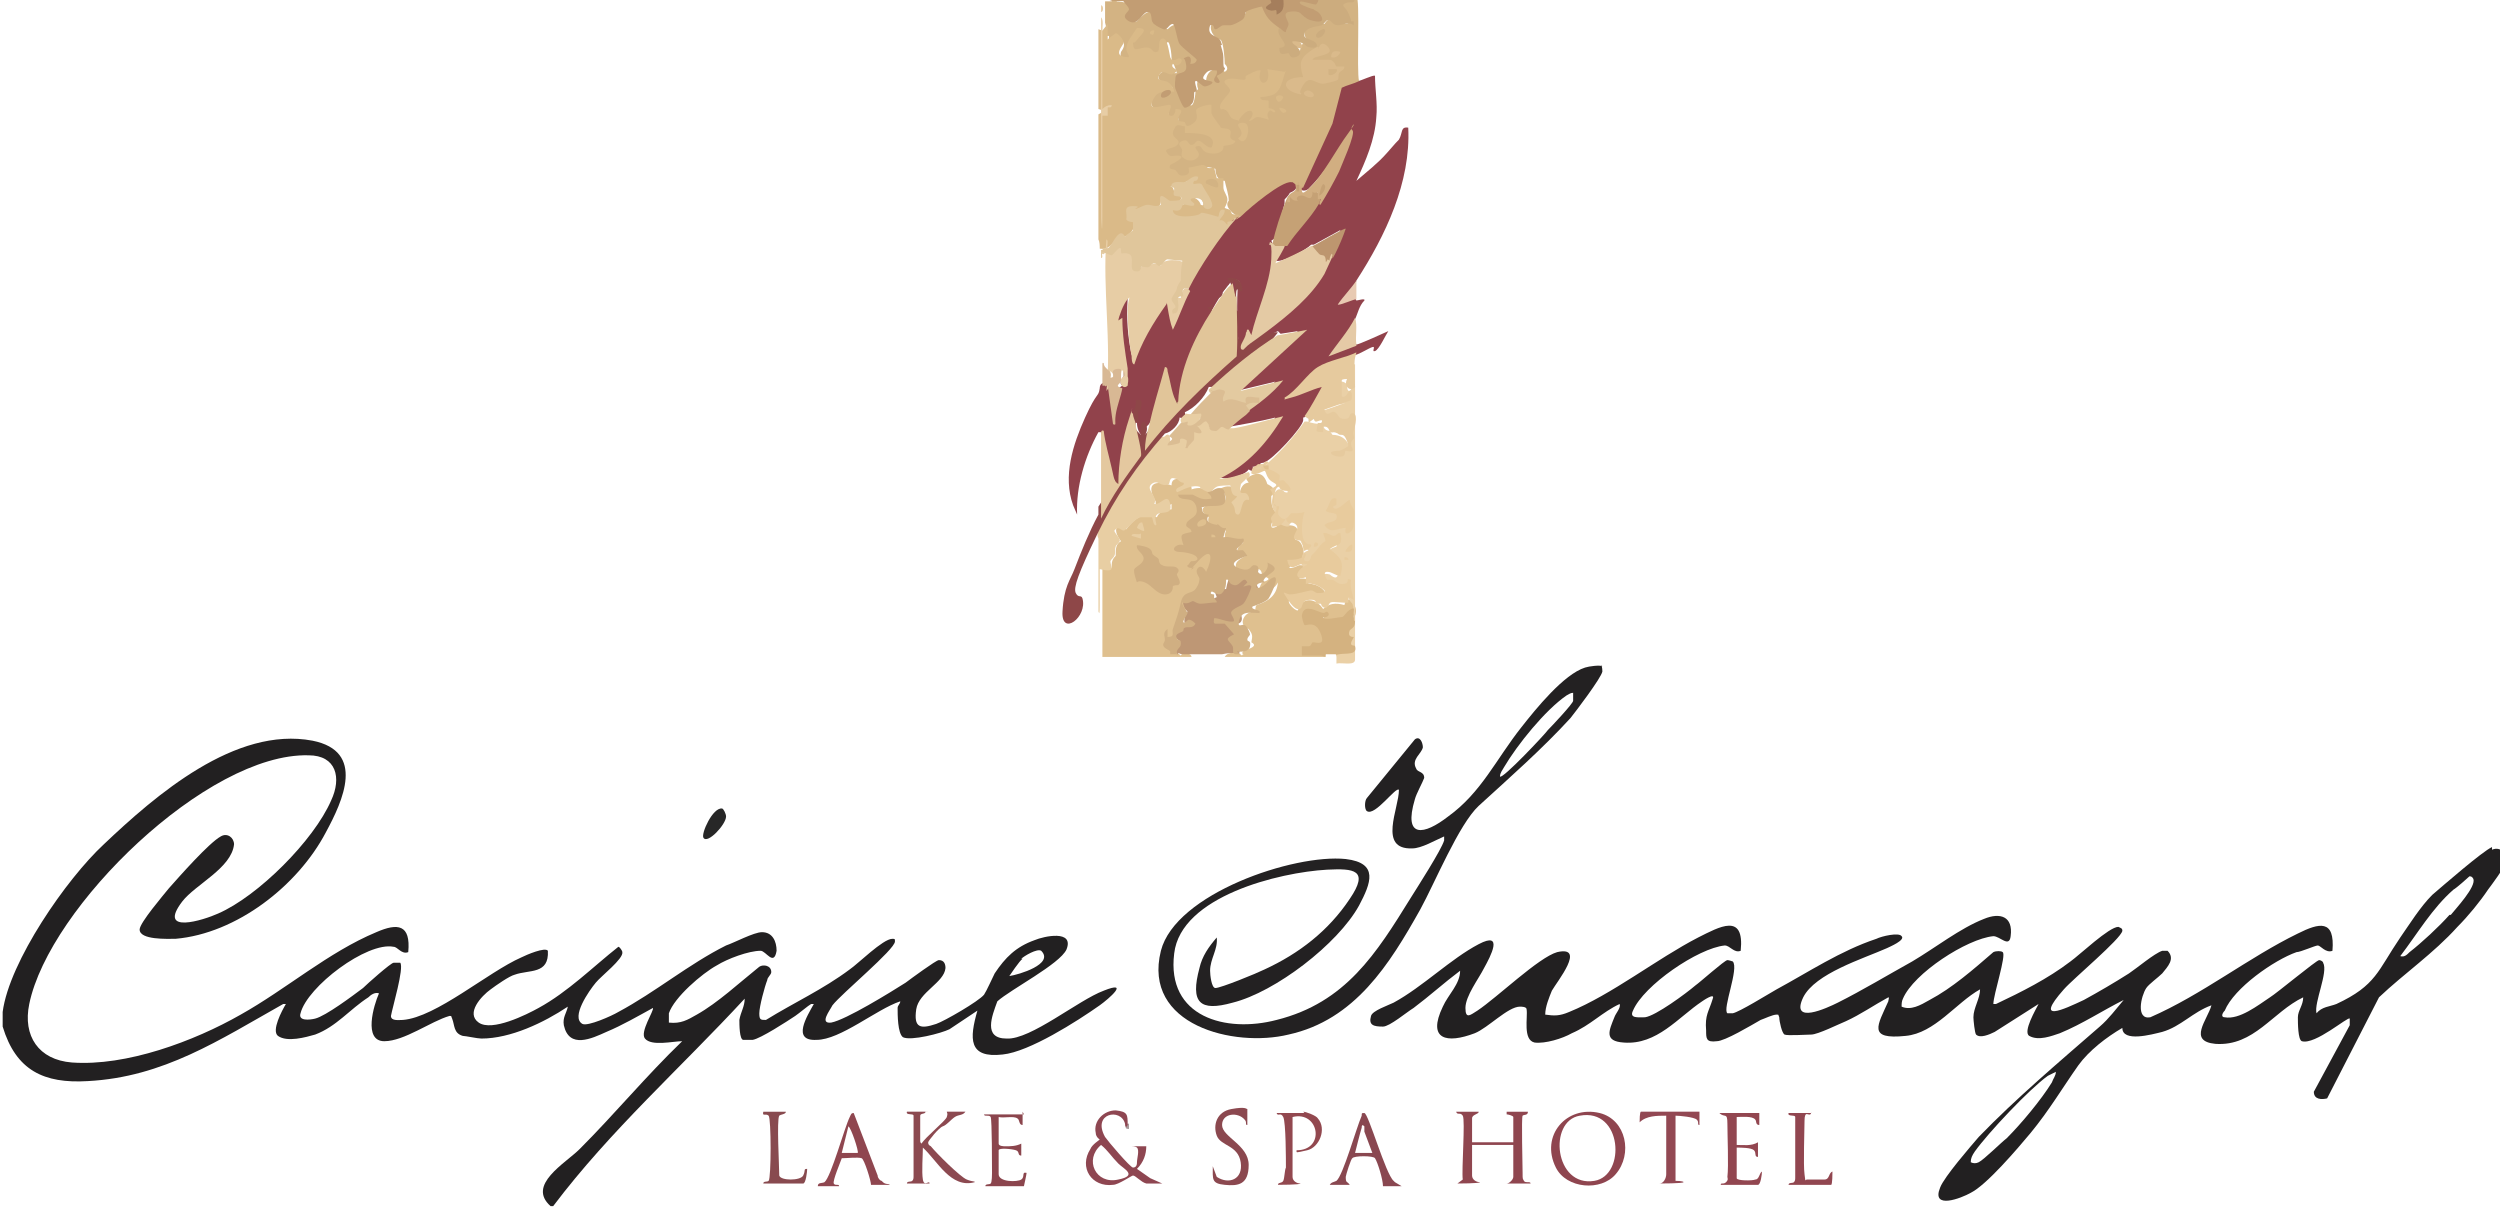 <?xml version="1.0" encoding="UTF-8"?>
<svg xmlns="http://www.w3.org/2000/svg" id="Capa_1" width="188" height="91" version="1.1" viewBox="0 0 188 91">
  <defs>
    <style>
      .st0 {
        fill: #e5caa6;
      }

      .st1 {
        fill: #884a4f;
      }

      .st2 {
        fill: #c29d73;
      }

      .st3 {
        fill: #92484f;
      }

      .st4 {
        fill: #8b454d;
      }

      .st5 {
        fill: #e4c89f;
      }

      .st6 {
        fill: #d4b280;
      }

      .st7 {
        fill: #d0af82;
      }

      .st8 {
        fill: #8c4950;
      }

      .st9 {
        fill: #bd966f;
      }

      .st10 {
        fill: #be9775;
      }

      .st11 {
        fill: #ead0a6;
      }

      .st12 {
        fill: #d1ae81;
      }

      .st13 {
        fill: #e3caa0;
      }

      .st14 {
        fill: #e0c69b;
      }

      .st15 {
        fill: #a8989a;
      }

      .st16 {
        fill: #dfc08f;
      }

      .st17 {
        fill: #91424b;
      }

      .st18 {
        fill: #924853;
      }

      .st19 {
        fill: #8f464f;
      }

      .st20 {
        fill: #e7cda5;
      }

      .st21 {
        fill: #e8cb9d;
      }

      .st22 {
        fill: #e8cab2;
      }

      .st23 {
        fill: #e6ca9e;
      }

      .st24 {
        fill: #924650;
      }

      .st25 {
        fill: #ccac7e;
      }

      .st26 {
        fill: #c5a175;
      }

      .st27 {
        fill: #8b484f;
      }

      .st28 {
        fill: #914650;
      }

      .st29 {
        fill: #272727;
      }

      .st30 {
        fill: #222021;
      }

      .st31 {
        fill: #e8cea3;
      }

      .st32 {
        fill: #232122;
      }

      .st33 {
        fill: #8e4748;
      }

      .st34 {
        fill: #daba8b;
      }

      .st35 {
        fill: #e4caa4;
      }

      .st36 {
        fill: #e1c599;
      }

      .st37 {
        fill: #daba88;
      }

      .st38 {
        fill: #8e4651;
      }

      .st39 {
        fill: #894750;
      }

      .st40 {
        fill: #8f454f;
      }

      .st41 {
        fill: #d3b383;
      }

      .st42 {
        fill: #d8b894;
      }

      .st43 {
        fill: #a57e5c;
      }

      .st44 {
        fill: #dbbd93;
      }
    </style>
  </defs>
  <path class="st17" d="M102.1,6.1c.2,0,1.2-.5,1.3-.4,0,1,.2,2.1.1,3.1-.1,1.7-.8,3.3-1.5,4.8.8-.7,1.6-1.3,2.3-2.1s.7-.8.9-1c.3-.5.1-1,.7-.9.2,4.1-1.7,8.1-3.9,11.5-.1.5-.4,1-.8,1.5.4-.2.7-.3.8,0,.1,0,.7-.2.6,0-.4.4-.5,1-.7,1.4v.6c0,0-1.4,1.8-1.4,1.8l1.3-.5h.2c0,.1,2.4-1,2.4-1-.2.3-.7,1.4-1,1.5s.1-.4-.2-.3-.9.5-1.3.6l-.2.3c-1.8.5-3.2,1-4.3,2.6.7-.3,1.3-.5,2-.5.2.2-.9,2.3-1.4,2.3,0,0,0,.2,0,.2,0,.5-2.4,3.1-3,3.2s-.2,0-.2,0c0,.2-.2.3-.6.3.1.3,0,.4-.3.2-.3.5-2.1,1-2.3.4s0-.1.1-.2c1.7-1,3.2-2.4,4.2-4.1-1.2.3-2.4.5-3.5.7h0c.1-.7.7-1.2,1.3-1.2l.2-.2c0-.4.4-.5.7-.6.4-.5.8-1,1.3-1.4l-2.5.6c-.2,0-.2-.2-.2-.4l4.4-4-1.3.2-.2-.2c-.8.4-1.1.3-.8-.2v-.4c1.5-1.1,2.9-2.2,3.9-3.7.3-.6.6-1.1,1-1.5v-.2c.2-.5.4-1,.6-1.6l-2,1.1h-.2c-.4.4-2.2,1.4-2.7,1.2s.4-1.4.8-1.4c0,0,0-.2,0-.2,0-.3,1.7-2.3,2.1-2.7l.4-.2v-.4c.9-1.3,1.5-2.8,2-4.3-.8,1.4-1.7,2.7-2.8,3.8-.5.4-1-.2-.5-.5v-.2c-.1,0,2-4.6,2-4.6l.7-2.6c.3-.3,1-.6,1.5-.5Z"></path>
  <path class="st41" d="M83.6-.3c0,.1,0,.3,0,.4.8,0,1.3,0,1.6.8-.3.6-.2.9.3.7.7-.8,1.4-1.2,1.6.2l.7.4c.7-.7,1.2-.3,1.4,1.3l1.1.9c.4.5,0,.8-.6.8,0,.3-.3.5-.7.6-.3.2.2,1.9.5,2.1s.4-.9.4-1l.2-.2c-.2-.5,0-1.1.6-.6,0-.8.8-1.2,1.4-.7.2-.1.3-.3,0-.6,0-.4-.1-1.6-.3-1.8-1-.3-1-1.8,0-1.1l.4-.2c.7,0,1.4-.2,1.5-.9.2-.2,1.4-.5,1.5-.5.3.5.7,1.1,1.2,1.5v.3c.3.5.5.9.6,1.4-.5.3-.5.4.1.3.5.4.6.4.7-.2l.2-.4c0,0,.1-.2.2-.2.7.3,1.2.6.1,0-.7-.9.5-1.2,1.3-1.2.3-.5.6-.5,1.2,0,.6,0,.9,0,.5-.7-.7-.6-.3-1.1.5-1.1,0-.1,0-.2.2-.3.3.1,0,5.7.2,6.4-.4.2-.9.3-1.3.5l-.7,2.7-2.2,4.8c-.3.1-.6,0-.7-.3v.2c-1.3.6-2.4,1.4-3.4,2.3h-.3s-.4,0-.4,0c-.4-.1-1.2-.8-.8-1.2,0-.5-.2-1-.3-1.5-.4,0-.7-.3-.7-.9-.6-.2-1.1-.2-1.6,0,0,.8-1,.9-1.4.3-1-.3-.6-.8,0-1.1-1.3,0-1.1-.9,0-1.2-.6-.5-.5-1.2.2-1.5,0,0,0-.3,0-.3-.7,0-.8,0-.7-.8-2.2.7-1.3-1.7.3-1.5l-.3-.3c-1.4-.1-.7-1.4.4-.8h.2c-.1-.4-.3-.8-.4-1.1,0-.7-.3-2.1-.5-.5-.2.6-.7.4-1,0-.8.3-1.2.2-1.4-.3v.3c.8,1.1-1.2,1.1-.9,0,.3-.4.3-.7,0-.9-.6.5-1,.6-.9-.3h-.2c0-.4,0-.7-.1-1,0-.2,0-.4,0-.5,0-.2,0-.4,0-.5,0-.2,0-.4,0-.6.3,0,.6,0,.9,0Z"></path>
  <path class="st16" d="M93.7,36c.7-.5,1.3-.6,1.6.4.6.3.7.6.3.9,0,.5,0,.9.4,1.3-.2.3-.8,1.4,0,1,.3-.4.5-.5.9-.1.8,0,.8.5.5,1.1.7,0,.8,1.5.4,1.8-1.1.1-1.1.6-.1.1.9,0,.9.3,0,1,.5,0,.7,0,.7.4,1.4,0,2,1.7.1.9l-1.1.3c-1.1-.2,0,.9.2.8.3-1.1,1.4-.9,1.9-.1.4-.4.9-.5,1.6-.3.1-.6.5-.5.7,0,.2.1.2.6.1.8,0,0,0,0-.1,0-.2-.2-.4-.1-.8.3-.4.2-1.9.5-1.4-.3.7.1-.9-.3-1.1-.3-.4,0-.3.5-.2.7.9-.2,2,1.5,1,1.8-.3-.2-1.4.4-1.1.6h1.3c.2,0,.2.1.2.3h-7.6c.2-.4,1-.4,1.3-.1,0-.2.4,0,.4,0s-.7-.1-.2-.4c.7-.2.9-.4.5-.6.1-.5.1-.6-.2-1-.9-.3-.3-1.4.5-1.3,0-.2,0-.4.1-.5.9-.3,1.5-.7,1.6-1.7-.4.8-1.9,1.2-1.2,0,.6-.2.7-.3,0-.5,0-.3-.1-.5-.3-.5-1.1.8-2.6-.3-.9-1h0c-.9,0-.8-.6-.2-1l-.9-.2c-.5,0-.6-.2-.4-.7-.2,0-.4-.2-.5-.3-.5.1-1-.2-.8-.7-.9-.6-.5-1,1.2-1.2.2-.5-.2-1.1-.6-.6.3,1.2-1.1.7-1.7.3.8.8.8,1.3-.2,2,.8.5.3.8-.4.9.2.7.1.7-.5.9.6,0,1.2.3,1.7.6.8-.6,1.2-.2,1,.7s-.5.8-.9.4c.3.9,0,1.7-1,2l-.2.4c-.2.9-.5,1.8-.8,2.8-.3,0-.5.2-.6.5.3.3.7.5.9.7.1-.3.8-.2.8.1h-6.7c0-1.2,0-2.3,0-3.5,0-1.1,0-2.2,0-3.2.2-.1.4-.1.7,0,0-.4,0-.6.3-.9,0-.5,0-.9.4-1.1-.5-.6-.6-1.5.4-.9.7-1,1.5-1.3,2.3-.9.1-.3.5-.6,1.1-.6v-.4c-.7.4-1.2.7-1.2-.2-.8-1.4,0-1.6,1.2-1.2,0-.4.2-.5.6-.5s1,.5.9.8c.6-.2,1.1-.1,1.7.3.7-.7,1.7-.8,1.9.3h.1c-.2-.4.1-1.1.6-1.1Z"></path>
  <path class="st37" d="M82.9,2.3l.4-.5v1.2c-.1,0,.6-.5.6-.5.2,0,.6.5.6.7,0,.2-1,1.1.4,1.1,0-.2-.2-.4-.2-.6,0-.6.5-1.1.8-1.6,1,0,.3.5,0,.9s-.3.1-.3.2c0,0,0,.5.2.5.3,0,.7-.2,1-.1s.3.4.6.3c.3,0,0-.9.4-1s.5,1,.6,1.4c.2.5.6,0,.7.1.4,0,0,.8-.5.4-.2.3.3.4.3.5s-.3.3-.4.3c-.3,0-.7-.4-.9,0-.3.5.2.4.4.5.3,0,.7.5.7.8-.5,0-1.1-.1-1.4.3s-.3.6-.3.7c0,.4,1.2-.1,1.4,0s-.3.7,0,.8.4-.3.4-.5c.9,0,.1.5.2.8.1.2.4.1.5.2s0,.5.6.1.1-.9.3-1.1,1.1-.4,1.1-.3,0,.4,0,.6.7,1,.7,1.1c.2.1.5,0,.7.2s-.3.6.4.8c-.1.4-.9.3-.9.4s0,.3-.2.4c-.2.2-.9.2-1.2,0s-.2-.5-.6-.4.5.5,0,.9-1,0-1.1-.1,0-.4,0-.5c0-.2-.5-.5,0-.7s.4.3.7.3.3-.4.6-.3.5.5.9.5c.6-1.1-1.3-1.1-2-1.1v-.5c-.3,0-.6-.3-.8.2-.4.7.5.7.3,1.1s-1,.3-.9.6c.3.5.4.3.8.3,1,0-.5.7-.5.7-.2.4.3.3.4.4.2.2.2.4.5.4.8,0,.4-.6.5-.6s1-.2,1-.2c.2,0,.3.1.4.2s.5,0,.5,0,.2.8.2.8.5,0,.5,0,0,.5,0,.7c0,.3.3.6.3.9s-.2.6-.2.6c0,.1.3.1.4.2s.1.3.2.3c.2.1.6-.1.5.3.2.3-.2.5-.4.3-.3.2-.6.3-.9.5-.6-.4-1.1-.7-1.9-.8-.5.2-2,.4-2.3,0s-.1-.6.4-.6c.2-.5.5-.5.9-.4-.1-.9,1.1-.7,1.3,0,.6.3-.4-1.2-.4-1.3-.4,0-.8,0-.6-.5-.4.3-.8.4-1.3.4.2,0,.3.3.3.5,1.4.5-.4,1.2-1,.5,0,.6-.3.8-1.2.6-.5.3-.9.4-1.3.1v.7c1.2.1,0,1.9-.7,1.3-.4.7-.8,1.1-1.4,1,0-.2,0-.5-.1-.7,0-.5,0-1.1,0-1.6,0-2.6,0-5.1,0-7.8.4-.2.4-.3,0-.4,0-2,0-4,0-6Z"></path>
  <path class="st17" d="M97.2,13.7c.5.3.3.6-.2.8-.1.2-.3.4-.4.5v.3c-.2.9-.5,1.7-.7,2.6l-.3.2c.2.4.4,1,.2,1.5v.2c-.3,1.8-.8,3.6-1.3,5.3-.2.2-.4.2-.7-.1-.2.1,0,0,0,0,0,.3-.4,1.1-.6.9s-.2-4-.1-4.4c.4,0,0-.7-.4-.4-.6.5-1.2,1.6-1.6,2.3v.4c-1.3,2-2.1,4.1-2.4,6.4-.4.9-1.1-1.8-1.1-2.1l-.9,3.3-.3.5-.2.2c0,1.3-.7.5-.7-.3h-.1c-.1,0-.2,0-.3-.2-.4,1.3-.6,2.7-.7,4.1,0,.2,0,.5-.2.6s0,0-.2,0c-.5-.1-1.1-3.3-1.2-3.8h-.2c-1,1.8-1.7,4.1-1.6,6.2l-.3-.7c-.8-2.2,0-4.6.9-6.6s1-1.5,1.1-2.2c0-.3.2-.4.3-.4-.1-.4.3-.4.4,0l.3,1.9.4-1.5.3-.2c-.3-.2,0-.5.1-.7v-.6c-.4-.6-.6-1.3-.6-2.1,0-.7-.1-1.3-.4-1.7,0-.2.9-2.5,1.3-1.4-.1,1.4,0,2.8.3,4.2.4-1.1,1-2.1,1.6-3.1s1.1-1.5,1.3,0c0,.5.3.4.6-.3,0-.4.4-1.3.6-1.5s.1,0,.2-.1v-.3c.3-1,2.6-4.4,3.4-4.9s0,0,.2,0c.1-.1.3-.2.4-.3.6-.6,3-2.6,3.7-2.5Z"></path>
  <path class="st11" d="M100.5,49.4c0-.1-.1-.2,0-.3,1.1,0,1.4-.2.9-.4-.1-.2-.1-.3,0-.6-.5-.4,0-1.1.4-1.4,0-.2,0-.4,0-.5,0-.3,0-.5-.1-.8-.3-.3-.5-.7-.4-1.1-.4.4-.8.2-1.2-.1-.8.1-1.2-1.3-.1-1,.8.7.7-.4.3-.9-.8-.6-.7-.9.2-1.2.1-.3,0-.4-.3-.2-.4-.2-.6-.2-.4.2-.4.5-.9,1-1.3,1.6-.3.2-.9-.2-.5-.6-.2-.3,0-.6.4-.7-.7-.5-.9-1.2-.5-2.3-.4,0-.8,0-1,.5-.5,0-1-.3-.8-1-.9-.2-.3-2.5.5-1.6.6.2-.1-.5-.4-.5,0-.5-.2-.6-.7-.7v-.2c-.2,0-.4-.2-.5-.3-.1,0-.2,0-.1-.1,1.2-1,2.3-2.2,3.2-3.5h.2c.3.1.7.2,1.2.2,0,.3.2.5.5.5l.2.3c.6,0,1,.3,1.2.7.1-.2.2-1.8.1-1.9-.4.6-1,.6-1.4,0-.5.4-1.2-.1-.7-.6.4-.1,2.6-.9,1.4-.5-.6,0-.5-2.4.5-1.5,0,.2,0,.7.3.4v-1.9s.3,0,.3,0v22.2c0,.5-1,.2-1.4.3Z"></path>
  <path class="st31" d="M92.4,32.2c.2,0,.2,0,.4,0,1.2-.2,2.4-.6,3.7-.9-1.2,2-2.7,3.7-4.8,4.7.8,0,1.5-.3,2.2-.5.2.2,0,.5-.2.5-.1.2-.4.3-.4.5-.2.8.2.5.4.6s.3.5.2.5c-.6-.2-.5,1.1-.8,1.1s-.2-.4-.3-.6-.2-.3-.2-.3c0-.1.5-.4.4-.5-.5,0-.4-.8-.5-.8s-.8,0-1,.1c-.4.2-.3.6-.9.3s-.2-.2-.4-.3c-.7-.2-1.7.5-1.7.4-.3-.4.7-.4.5-.7-.3,0-.4-.3-.6-.3-.5-.2-.4.3-.5.4-.6.3-.8-.4-1.3,0s.5.9.2,1.5c.5.1,1-.9,1.2,0s-.7.5-1,.8.1.8-.1.8-.2-.6-.3-.6-.7,0-.8,0c-.4,0-1.1,1-1.3,1s-.4-.4-.7,0c0,.2.5.6.4.8s-.3.3-.3.4c-.1.3,0,.5-.1.7s-.2.2-.3.4c0,.4.5.9-.8.6,0,.9,0,1.9,0,2.8s-.1.3-.1.4v-5.5c-.1-.2-.1-.4,0-.6.5-1.5,2.1-3.7,3.1-5s.9-1.2,1.4-1.8.1-.1.2-.2.2,0,.3-.1c.3-.3.4,0,.4.4h.3c.1-.6.8-.5,1,0,.1-.5.4-.8.6-.8-.3-.3.7-1.2,1-.6,0,.6.3.6.7.2.3-.1.8,0,.8.3Z"></path>
  <path class="st2" d="M95.6-.3c.3.3.3.6-.1.8.5.2.7.1.7,0,0-.4,0-.6.2-.8.7,0,1.5,0,2.2,0,.7.1,1.1.4.5,1.1,1.5,1.1-.7,1.5-1.4.5h-.8c.5.7-.3,2.1-.7.8-.7-.5-1-.8-1.3-1.6-.2,0-1.2.3-1.2.4-.1,0,0,.4-.3.6s-.7.4-.9.4-.3,0-.5,0-.4.3-.6.3,0-.4-.4-.3c-.3.9.6.7.8,1.2s0,.2,0,.3c.2.7.2.6.2,1.3s.2.2.1.5-.6.5-.6.5c0,.1.3.4.2.5s-.4,0-.4-.2c0-.2.3-.4.2-.7-.4,0-.6-.1-.9.3s0,.4.4.5c.5.1-.2.4-.4.4-.2,0-.6-.5-.7-.4s.1.5.1.7-.2,0-.2.2c0,.2,0,.5-.1.7s-.4.4-.6.4-.6-1.2-.7-1.4,0-.8,0-.9c.1-.5.9-.1.8-.9s-.4-.4,0-.6.4.3.3.5c.2,0,.4,0,.5-.3,0-.1-1.1-.9-1.3-1.2s-.3-1.4-.5-1.5c-.3,0-.4.5-.7.4s-.8-.4-.8-.5c-.2-.2,0-.8-.4-.8s-.7,1.1-1.4.7,0-.7,0-.9-.4-.5-.4-.6c-.2-.1-1.9.2-.8-.7,4,0,8,0,12,0Z"></path>
  <path class="st20" d="M82.9,18.8c.3,0,.2.4,0,.3-.2-.2.4-.3.7,0,.2-.4.8-.9,1-.2.6,0,.9.3.8,1.3,0,.2.2.1.5-.2h.5c.3-.2.6-.3.9,0,.1-.6,1.5-.5,1.8-.2s0,2-.3,2.2c-.3.5-.7,1.3-.2.4h.2c0-.6.4-1,.7-.5-.5.9-.8,1.9-1.3,2.9-.2-.5-.3-1.1-.4-1.7s0-.3-.1-.2c-1,1.4-1.9,2.9-2.4,4.5-.2,0-.2-.5-.2-.6-.2-1-.3-2.4-.3-3.4s.3-1.2,0-.9-.7,1.4-.7,1.6l.3-.2c0,1.3.2,2.5.4,3.8v.6c.1.3,0,.5,0,.7-.4.4-.8-.4-.3-.7,0-.5-.2-.7-.2,0-.3.4-.6.2-.6-.2l-.2-.2c0,.3,0,1.2-.1.9s.2,0,.1.2l-.3.4c.4-3.5-.3-7.8,0-11.4.2.1,0,.5.1.7Z"></path>
  <path class="st33" d="M91.1,23.5c0-.1.2-.9.2-.9s.5-.2.6-.4,0-.3,0-.4c.1-.2.7-.2.4-.9.5,0,1,0,1.1.7s-.3,0-.4.2,0,1.4,0,1.5.2.1.2.3c0,.6-.2,1.6,0,2s.4-.5.6-.7c0,0,0,.1,0,0,.2.1.2.3,0,.7l1.2-.8h.3c0,.5.4.1.8.2l-.4.5c-1.6,1.1-3.1,2.3-4.5,3.6h-.3c-.3.8-1.1,1.6-1.8,1.9.1.3-.1.5-.4.4,0,.5-.6,1.1-1.1,1.2-2.1,2.4-3.7,4.7-5.1,7.6s-1.8,4-1.6,4.4.4.1.5.4c.4,1.4-1.6,2.9-1.5,1s.6-2.4.9-3.2c.5-1.3,1.1-2.8,1.8-4.1v-.6c.9-1.4,1.8-2.8,2.8-4.1,0-.7-.2-1.4-.4-2l.2-.2c-.2-.7.3-1,.2-1.7.5-.1.5.1.4.6s-.2,0-.2.1c0,.2,0,.6,0,.8s-.2.1-.2.2c-.1.5.1.6.4.9,0-.2,0-.5,0-.7s.3-.4.3-.2c.2.3.2.6,0,.9,2-2.2,4.1-4.4,6.4-6.3v-4c0-.2,0-.3.1-.4,0-.4,0-.7-.2-1v.4c0,0-1.4,1.7-1.4,1.7h-.2Z"></path>
  <path class="st10" d="M88.6,49.2c-.3-.1-.2-.5.1-1-.6-.4-.3-.8.2-1l.2-.3c-.1-.3,0-.6.2-.9-.2-.2-.5-.7-.2-.9s.8-.2.9-.2c.5.2,1,.3,1.5,0-.3-.7-.2-1.1.5-.6h.2c.2-1.1.5-1.3.9-.6.9-.6,1.1-.5,1.5.5-.3,1-.6,1.4-1.4,1.8.3.4.3,1-.4.9.6.6.6.9.1,1.1.3.3.4.7.3,1.1-.4,0-.9,0-1.3.1-.8,0-1.7,0-2.5,0s-.5,0-.8-.1Z"></path>
  <path class="st23" d="M101.9,26.9c-.1.4,0,2,0,2.2-.3.4-.9,0-.6-.6,0,0-.4,0-.4.1,0,0,0,1,0,1.2.3.2.5-.4.6-.4.2,0,.2.6.1.7l-2,.7c.2.7.5,0,.8.2s.2.5.7.5.3-.3.5-.4c.6-.2.3,1,.2,1.3s.1.5,0,.6-.2.2-.2.4.2.4.1.5-.4,0-.5,0,0,.3-.2.4-.8,0-.9-.2.5-.2.6-.2c.1,0,.7-.3.7-.4s-.2-.6-.3-.7c-.2-.2-.3,0-.5-.2-.4-.2-.4,0-.5-.1-.2,0-.1-.5-.6-.4v.4s-.5,0-.5-.1.1-.6.1-.6c0,0,.4.1.3-.2-.3,0-.5.3-.6-.1l-.4.3v-.3c0,0-.3-.2-.3-.2.5-.7.9-1.5,1.3-2.2-.8.2-1.5.6-2.3.8s-.4.2-.5,0c.9-.5,1.7-1.8,2.5-2.3s2.1-.7,2.9-1.1h0Z"></path>
  <path class="st25" d="M101.9-.3c0,.7-.3.4-.6.5-.6.2-.1.3.1.8s.2.4.2.6h.2c0-.1,0,.3,0,.3-.4-.3-.8,0-1.2,0s-.5-.4-.7-.4-.3.3-.5.4c-.3.1-1.1.1-1.3.6s.7.4.9.8-.5.3-.7.2-.1-.2-.5-.3c-.2,0-.2.2-.2.4.3.3.2.6-.2.7s-.4-.2-.5-.3c-.3,0-.7.3-.7-.4,1.1-.1-.4-.9,0-1.5.1,0,.4.4.5.3,0-.2.2-.4.2-.6s-.5-.8,0-.9.8,0,.9.1.4.4.7.5,1.1.3.9-.2-.6-.5-.6-.6c-.1,0-.9-.3-1-.4-.4-.5,1.2.2,1.2,0,.4-.5-.2-.5-.4-.8.6,0,2.8-.1,3.2,0Z"></path>
  <path class="st6" d="M99.6,49.4s-.1-.1-.3-.1c-.5,0-1,0-1.4,0,0-.1,0-.7,0-.7s.3,0,.5,0,.2-.2.3-.3c.4,0,1,.3.6-.7s-1.1-.5-1.2-.6-.2-.6-.2-.7c.1-.8.8-.5,1.3-.3s.4,0,.6,0c.3.2,0,.5-.3.4,0,.3,1.2,0,1.4,0s.3-.4.7-.6.1.3.2.4c0,.2,0,.3.1.5,0,.5-.2.5-.4.7-.2.5.2.5.3.5,0,.1-.2.3-.2.5s.3.1.3.2c.2.7-.7.5-1.2.6s-.1,0-.2,0c-.3,0-.6,0-.8,0Z"></path>
  <path class="st5" d="M85.4,32c.1.5.5,2,.4,2.3-1.1,1.5-2.2,3-3,4.7v-6.3c0-.2,0-.4.2-.3.1.9.4,1.9.6,2.8s.2,1,.5,1.2c0-1.6.3-3.4.8-4.9s0-.4.3-.4c0,.3.2.6.2.8Z"></path>
  <path class="st19" d="M111.2,83.6c0,.2-.5.2-.5.5v1.8h3.1v-1.9c0-.1-.4-.2-.5-.2v-.2h1.6c0,.3-.3.2-.4.3s0,3.8,0,4.3,0,.4.1.6.5,0,.5.2h-1.8,0c.2,0,.5-.3.5-.5v-2.4h-3.1v2.3c0,.3.3.5.6.5h0c0,.1-1.7.1-1.7.1l.4-.3c-.1-.7.2-4.5,0-4.8s-.4,0-.5-.3h1.7Z"></path>
  <path class="st8" d="M69.6,83.6c0,.2-.4.1-.4.3s0,1.6,0,1.8,0,.2.1.3c.3-.5,1.8-1.7,1.9-2s0-.3,0-.4h1.4c-.2.3-.5.2-.8.4s-.6.6-.9.7-1.1,1.1-1.1,1.2c0,.1,0,.2.2.3.4.5,2.2,2.3,2.7,2.5s.6.1.6.2c-1.8.5-2.8-1.6-3.9-2.6,0,.6-.1,1.8,0,2.4s.5,0,.5.3h-1.7c0-.2.3-.1.4-.2s.1-.2.1-.4c0-.5,0-4.3,0-4.5s-.6,0-.5-.3h1.6Z"></path>
  <path class="st24" d="M132.3,83.6v1c-.3,0-.2-.3-.3-.4-.2-.3-1.1-.2-1.4-.2v2.1c.5,0,1.1.1,1.6-.2v1.1c-.3,0-.1-.3-.3-.5s-1-.2-1.3-.2v2.3c0,.2,1.2.2,1.4.1.3,0,.3-.5.5-.6,0,.2-.1,1-.3,1h-2.8c0-.2.2,0,.4-.2s.1-.3.1-.4c.1-.8,0-3.1,0-4s-.2-.4-.6-.8h3Z"></path>
  <path class="st3" d="M98,83.6c.2,0,1,.3,1.1.5.7.8.1,2.2-.8,2.4s-.8.2-.8,0c2.2,0,1.7-3-.3-2.5v4.5c0,.3.3.5.6.5h0c0,.1-1.7.1-1.7.1,0-.2.3-.1.4-.3s.1-.8.2-1c0-.6,0-3.4-.2-3.8s-.4,0-.5-.3c.7,0,1.4,0,2.1,0Z"></path>
  <path class="st18" d="M127.8,83.6v1c-.2,0,0-.2-.2-.4-.2-.2-1.3-.3-1.6-.3v4.9s.6,0,.6.1h0c0,.1-1.8.1-1.8.1h0c.3,0,.5-.4.5-.7v-4.4c-.7,0-1.5,0-2,.5,0-.1,0-.8.1-.8h4.4Z"></path>
  <path class="st4" d="M76.9,83.6v1c-.3,0-.2-.4-.4-.5-.3-.2-1,0-1.4-.1v2c0,.2.4.2.5.2.4,0,.8,0,1.2-.2v.9c-.3,0-.1-.3-.4-.4s-1.3-.2-1.3,0v1.8c0,.6,1.4.6,1.7.4s0-.6.4-.5c0,.1-.2,1-.2,1h-2.9c0-.2.3-.1.4-.2s.1-.7.1-.8c0-.5,0-4-.1-4.2s-.5,0-.5-.2h3Z"></path>
  <path class="st27" d="M93.8,83.6s0,.8,0,1c-.2,0,0-.2-.2-.4-.5-.6-1.7-.5-1.7.4s2,1.5,2,3-.8,1.6-1.8,1.5-.9-.4-.9-1.4l.3.8c.9.6,2,.2,1.8-1.1s-1.5-1.2-1.8-2,0-1.8,1.1-2,1.1,0,1.2,0Z"></path>
  <path class="st28" d="M136.2,83.6c0,.4-.3.1-.4.2s-.1.4-.1.5c0,.7-.1,3.3,0,4s0,.4.2.4,1.1,0,1.3,0c.4,0,.3-.5.6-.6,0,.1,0,1-.1,1h-3.2c0-.2.3-.1.4-.2s.1-.2.1-.4c0-.5,0-4.3,0-4.5s-.6,0-.5-.3h1.7Z"></path>
  <path class="st1" d="M59.1,83.6c0,.2-.4.2-.5.3-.2.3,0,3.8,0,4.5.1.4,1.6.4,1.8,0s0-.5.3-.5c0,.2-.1,1.1-.3,1.1h-3c0-.2.3-.1.4-.2.2-.2.2-4.7,0-4.9s-.5.1-.4-.3h1.7Z"></path>
  <path class="st0" d="M102,26l-2.1.8c.6-.9,1.5-1.9,2-2.9.2.6,0,1.4.1,2Z"></path>
  <path class="st29" d="M52.9,63c-.2-.3.7-2.3,1.4-2.2.1,0,.3.4.3.6,0,.6-1.4,2.1-1.7,1.6Z"></path>
  <path class="st20" d="M82.9,2.3c0,2,0,4,0,5.9.2-.2.4-.3.7-.3,0,.3-.3.1-.3.2,0,.1,0,.5,0,.6h-.4c0,2.4,0,4.8,0,7.3s-.1.3-.1.4c0-5,0-10,0-15.1.2.2.1.7.1,1Z"></path>
  <path class="st43" d="M96.5-.3c0,.6.2,1.1-.5,1.4,0-.5,0-.3-.4-.3-.9-.2,0-.5,0-.6s-.2-.4,0-.5c.3,0,.6,0,.8,0Z"></path>
  <path class="st22" d="M102,22.5c-.2,0-1.3.5-1.4.4.4-.6,1-1.2,1.4-1.8v1.4Z"></path>
  <path class="st15" d="M84.9,84.6c0,.1,0,.2,0,.3-.4,0-.2-.2-.2-.4h.2Z"></path>
  <path class="st20" d="M82.8.9c0-.2,0-.4,0-.5.2,0,.2.5,0,.5Z"></path>
  <path class="st30" d="M83,74.5c-1.9.7-5.5,3.7-7.3,3.6-1.8,0-1.1-1.7-.7-2.8,1-.9,4.7-2.8,5.2-3.9.6-1.5-1.7-1-2.4-.7-1.4.5-2.2,1.3-3,2.5-.2.4-.6,1.3-.8,1.6-.4.5-3,2-3.6,2.2-1.2.4-1.7.3-1.5-1.1.2-1.3,2.1-2,2.2-3.1,0-.3-.1-.6-.5-.6-.2,0-2.1,1.4-2.5,1.7-1.1.7-4.5,2.8-5.6,3-.9.1-.1-.9.1-1.3.7-.9,4.7-4.2,4.7-4.8,0-.2,0-.2-.2-.2-.7,0-2.6,1.9-3.2,2.3-2,1.5-4.2,2.5-6.3,3.8-.4,0-.5,0-.5-.5,0-.5.4-2,.6-2.5,0-.2.3-.4.3-.6,0-.5-.6-.6-.9-.4-1.5,1.2-3.1,2.7-4.7,3.6-.7.4-1.2.7-2.1.6,0-.3,0-.5,0-.7.4-1.2,2.5-3,3.6-3.6.8-.5,2.4-1.1,3.3-1.1.4,0,1,1.2,1.2,0,0-.7-.3-1.4-1.1-1.4-.6,0-2.1.8-2.7,1-2.8,1.4-5.3,3.5-8.1,5-.5.3-2.3,1.1-2.7.9-.9-.5.5-2.5,1-3.1.4-.5,2.1-1.8,2-2.3,0-.1-.2-.4-.3-.4-1.9,1.5-3.8,3.4-6,4.6-.9.5-3.5,1.8-4.5,1.1-1-.7.2-2,.9-2.5.4-.3,1.4-1,1.8-1.1,1.1-.4,2.6,0,2.5-1.8-.2-.3-1.6.3-2,.5-2.5,1.1-6.4,4.5-8.9,4.7-.3,0-.9.1-.9-.3.1-.6,1-3.6.7-4,0,0-.4,0-.5,0-.2,0-2,1.6-2.3,1.9-.8.6-2.8,2.1-3.6,2.3-.4.1-1.3.2-1.1-.4.5-2,5-5.4,7-5,.3,0,.6.6,1.1.4.2-2.1-.8-2.2-2.4-1.5-3.6,1.5-6.8,4.3-10.2,6.2-3.5,2-8.6,3.9-12.7,3.6-2.5-.2-3.7-2-3.2-4.4,1.5-7.3,13.4-18.9,21-18.7,2.1,0,2.5,1.7,1.7,3.4-1.3,3-5.5,7.2-8.5,8.5-1.1.5-4.6,1.6-2.7-.9,1-1.3,3.7-2.5,3.9-4.3,0-.5-.5-.9-1-.6-.9.5-3.1,3-3.9,3.9-.4.5-2.2,2.6-2.2,3.1,0,.8,2.1.7,2.7.7,4.6-.4,9.2-4,11.3-8,1.3-2.4,3-6.1-1-6.9-5.8-1.1-11.8,4.1-15.7,7.8-2.8,2.6-7.1,8.8-7.6,12.6,0,.3,0,.7,0,1.1,1,3.3,3.1,4.3,6.4,4.1,5.7-.3,9.9-3.1,14.7-5.8h.2c-.3.5-1.1,2-.6,2.4.7.5,2.1.1,2.8-.1,1.6-.6,2.6-1.9,4-2.8.2-.2.5-.4.8-.3-.4.9-1.2,3.6.4,3.6,1.5,0,3.5-1.5,4.9-1.9.2,0,.1,0,.2.2.2.5.1,1.1.8,1.3.2,0,1.1.2,1.4.2,2.2,0,4.7-1.2,6.5-2.4-.1.5-.4.8-.3,1.4.4,1.8,2.1,1,3.2.5,1.2-.5,2.4-1.2,3.5-1.8.1.2-1,1.8-.6,2.3.5.6,2.1.2,2.8.2-2.7,2.6-5.1,5.5-7.7,8.1-1.1,1.1-4,2.7-2.2,4.3h.2c4.3-5.7,9.6-10.4,14.4-15.6,0,.6-.3,1-.4,1.6,0,.3,0,1.5.3,1.5.2,0,.5,0,.7,0,.6-.1,2.6-1.4,3.2-1.8.3-.2,1-.8,1.2-.9,0,0,.2,0,.2,0-.5.9-1.7,2.8.2,2.7,1.8,0,4.5-2.3,6.3-2.9,0,.2-.2.3-.2.5,0,.5,0,1.9.4,2.2.6.3,2.9-.3,3.5-.6l2.1-1.4c-.6,2.1-.7,3.6,1.9,3.3,2-.2,5.6-2.5,7.3-3.7.7-.5,2.3-1.9.3-1.1ZM76.8,72.1c.2-.2,1.2-.8,1.5-.6,1,1-1.7,1.8-2.4,1.9,0,0,.8-1.2,1-1.3Z"></path>
  <path class="st30" d="M187.4,63.7c-.7.3-3.8,3-4.5,3.6-.9.9-1.7,2.2-2.4,3.2-1.7,2.5-1.8,3.6-4.8,5-.5.2-1.1.2-1.5.7-.2-.8.9-3.1.5-3.8,0-.1-.2-.2-.3-.2-.2,0-3.2,2.5-3.7,2.8-.9.6-2.3,1.7-3.4,1.5-.3,0-.2-.3,0-.5.7-1.7,3.7-3.8,5.4-4.4.3,0,1.4-.5,1.6-.5.2,0,.6.6,1.1.4.2-2.4-1-2.1-2.6-1.3-3.7,1.8-7.2,4.6-11.1,6.3-1.1.2-.7-1.6-.3-2.2.2-.3.9-.8,1.2-1.1.4-.5,1-1.1.4-1.7-.1,0-.2,0-.4,0-.6.2-1.9,1.3-2.5,1.7-1.1.7-2.3,1.4-3.4,2-1.5.7-3.8,1.8-1.5-.8.7-.8,4.3-3.8,4.4-4.4,0-.2-.1-.2-.3-.3-.7,0-2.9,2.1-3.6,2.6-1.7,1.3-3.7,2.3-5.6,3.2h-.2c0-.7,1-3.7.7-3.9-.1-.1-.5-.1-.7,0-1.5,1.3-3.1,2.7-4.8,3.6-.7.4-1.4.8-2.1.5,0-.2,0-.4.1-.6.8-1.9,4.8-4.5,6.8-4.7.5,0,1.2.9,1.3,0,.2-1.5-.8-1.8-2-1.3-1.8.7-3.7,2.2-5.4,3.2-1.8,1-3.8,2.2-5.6,3.1-.8.4-3.6,1.7-2.6-.4.9-1.8,4.5-2.9,6.3-3.7.2-.1,1.4-.6,1.1-.9-.2-.3-1.5,0-1.9.2-2.7.9-5.1,2.5-7.5,3.8-.7.4-2.8,1.7-3.3,1.8-.1,0-.2,0-.4,0-.4-.3.9-3.4.4-3.9,0,0-.3-.1-.4-.1-.2,0-2.1,1.7-2.4,1.9-.7.6-3,2.3-3.8,2.4-.5,0-1.2.1-.9-.5.8-1.9,4.9-4.7,6.9-4.9.4,0,.7.6,1.2.4.3-2.9-1.6-1.8-3.2-1-3.1,1.6-6.5,4.3-9.7,5.6-.7.3-1.1.3-1.8.2,0-.6.3-1.3.5-1.8.4-.7,2.6-3.4.4-2.9-1.4.4-4.5,3.4-6,4.4-.5.3-.9.7-.9-.2,0-.9,1-2.2,1.4-3,.5-.9,1.5-2.8-.4-1.8-2.1,1.1-4.2,3.2-6.4,4.4-.4.2-1.6.6-1.7,1-.2.7.2.8.9.8.5,0,1.8-1.1,2.3-1.4,1.2-.9,2.3-1.9,3.5-2.8,0,1-.9,1.8-1.3,2.7-1.2,2.5.3,2.8,2.4,2,1-.4,2.5-2,3.4-2,.1,0,.5,0,.5.2.1.6-.3,2.3.6,2.5.8.1,2.1-.3,2.8-.7,1.4-.6,2.3-1.6,3.6-2.2.1.3-.3.7-.4,1-.4,1-.8,1.8.7,1.9,2.5.2,4.1-1.9,5.9-3.1,0,0,1-.7.8-.2-.3,1-.6,1.2-.5,2.4,0,.6,0,.9.8.8.6,0,2.6-1.2,3.3-1.6.3-.1.9-.4,1.2-.4.2,0,.1,0,.2.2,0,.3.2,1.2.4,1.3.2.1,1.7,0,2,0,.5,0,2.1-.8,2.6-1,1.1-.5,2.1-1.2,3.2-1.8.1,0,0,.2,0,.3-.8,1.8-1.6,2.9,1.3,2.6,2.2-.2,3.8-2.5,5.6-3.5,0,.7-.5,1.4-.5,2.1,0,.2.1,1.2.2,1.3.3.3,1,0,1.4-.2l3.3-2.1c-.2.4-1.2,2.1-.7,2.4.7.4,1.7,0,2.3-.2,1.7-.7,3.2-1.7,4.8-2.5-.6.7-1.1,1.4-1.8,2-3.1,2.7-6.3,5.4-9.1,8.3-.6.7-2.6,3-2.9,3.8-.7,1.7,1.6.8,2.3.4,1.2-.6,3.5-3.3,4.5-4.5,1.4-1.7,2.4-3.4,3.6-5.1.8-1.1,2.1-2.1,3.3-2.8,0,1.1,2.2.5,3,.3,1.4-.4,2.3-1.5,3.7-2-.3,1.1-1.8,2.7.3,2.9,2.9.2,4.3-2.4,6.6-3.5,0,.6-.4,1-.4,1.5,0,.4,0,1.7.3,1.8,1,.3,3.5-1.9,3.6-1.7v.5c0,0-2.7,5-2.7,5,0,.6.6.6,1,.5l3.9-7.6c1.9-1.8,4.1-3.3,5.9-5.3.8-.8,1.7-1.9,2.3-2.8.3-.4,1.2-1.6,1.3-2,.2-.6-.3-1.3-1-1ZM154.3,81.4c-.8,1.3-2.3,3.1-3.4,4.2-.4.3-1.7,1.6-2.1,1.8-.2.1-.4.1-.6,0,0-.3.1-.5.3-.8,1-1.4,4.1-4.7,5.5-5.7.2-.1.4-.2.6-.3,0,.3-.2.5-.3.8ZM184.2,68.8c-.8.9-2.1,2.1-3,2.8-.2.2-.4.4-.7.3,1.3-1.7,2.4-3.6,4-5,.2-.1,1.1-.9,1.2-1,.1,0,.2,0,.3.2.2.6-1.3,2.2-1.7,2.7Z"></path>
  <path class="st21" d="M95,35.1c.2,0,.4,0,.4.2.2,0,.7.3.8.4s0,.3,0,.4.2,0,.3,0c.2.2.7.6.5.8-.8.1-.8-.3-.8-.3-.4,0-.4,1-.4,1.3s.4.1.4.2c0,.1-.2.5,0,.7.5.6.8-.2.9-.2.3,0,.7,0,1-.1-.2.5-.3,1.8,0,2.2s.4.1.5.3c0,.3-.6.4-.6.5s.2.1.2.2c0,.2-.3.4,0,.5s.4-.3.4-.4c.4-.4.3-.3.7-.8s.5,0,.2-.9c.3-.1.6.2.8.2s.3-.3.5-.2c.2,1.1-.2.7-.8,1.2.8.6,1.1.9.8,2-.4,0-.6-.3-1-.3s0,.6,0,.6c.1,0,.3,0,.4,0,.3.1.4.4.9.3s0-.5.5-.3c-.1.5.1,1,.2,1.5l-.4-.2c0,.1,0,.4,0,.4-.1.1-1.2-.1-1.3,0-.2,0-.2.5-.5.4s-.2-.3-.3-.3c-.1,0-.3,0-.4,0,0,0,.2-.3-.3-.3-.9,0-.5.6-.9.7s-.9-.8-1.1-1.1.2,0,.4,0c.5,0,1.4-.3,1.6-.3s.3.2.5.2.6,0,.5-.2c-.3-.3-.9-.6-1.4-.5v-.5c-.4.2-.9,0-.5-.5s.9-.4.4-.5-1.1.8-1.3-.3c.3,0,1.1,0,1.2-.3s-.1-1.1-.1-1.1c0-.1-.6,0-.6-.3s.5-.7.1-1-.5.2-.7-.4c-.3.5-.5.6-1.1.6.2-.3-.1-.5,0-.7s.4-.4.4-.7-.3-.3-.3-.5.1-.6-.2-.9c.9-.4.3-.4,0-.7s-.3-.7-.4-.7-.7.4-1,.2c0,0,0-.4.2-.5s.2-.1.3-.2h.4c.1-.2.3-.3.4-.1Z"></path>
  <path class="st35" d="M95.7,18.3c0,0,.8,0,.9,0v.2c.1,0-.7,1.3-.7,1.3.9-.4,1.8-.8,2.7-1.3h.2c.3.4.5.6,1,.8.2-.4.6-.3.4,0-.2.4-.4.9-.6,1.3-1,1.7-2.7,3.1-4.3,4.3s-1.2.8-1.8,1.4c-.1,0-.2,0-.2-.2,0-.3.4-.7.4-1.1.1,0,0-.3.2-.2l.2.4c.4-1.8,1.4-3.8,1.5-5.7s-.3-.6-.1-1.3Z"></path>
  <path class="st13" d="M96.2,25.2l2.1-.4-5,4.6,3.2-.8c-.8,1-1.9,1.8-2.9,2.5,0-.7-.6-.9-1.3-.9-.7.3-.7-.2-.5-.7-.6.2-.9.1-.9-.2,1.6-1.5,3.4-3,5.2-4.1Z"></path>
  <path class="st44" d="M91,29.3c.2.3.5-.1.8,0,.7.1,0,.4.2.9.6-.4,1.1,0,1.7.1-.2-.7.4-.4,1-.4v.4c-.3,0-.7-.1-1,.2l.3.4-.3.3c-.4.3-.9.7-1.3,1.1-.2,0-.4-.2-.5-.2-.2,0-.3.4-.6.3-.5,0-.3-.4-.5-.6-.2-.4-.5.4-.8.2.9.9-.2.5-.2.5s0,.3,0,.5-.4.4-.5.7c-.3,0-.1,0-.1-.2,0-.2.2-.4-.2-.5s-.2.2-.3.3-.8.2-.9.2c0-.4.7-.4.1-.7.4-.4.7-.8,1.1-1.2.4-.1.7,0,.8.2.7-.4.6-.5-.3-.4v-.2c.5-.6,1.1-1.2,1.7-1.8Z"></path>
  <path class="st26" d="M96.7,15.1c.2-.5.4-.6.6-.2.2-.4.6-.5,1.1-.2.4-.9,1.1,0,.8.6h0c-.7,1.2-1.7,2.1-2.4,3.2h-.9s-.2-.2-.2-.2c.2-1,.6-2.2,1-3.2Z"></path>
  <path class="st12" d="M97.9,14c0,.3-.1.8.5.2,1.1-1,2.1-3,3-4.2s0-.4.3-.2-.9,2.8-1,3.1c-.4.8-.9,1.7-1.4,2.5-.2,0,0-.3,0-.4s-.2,0-.2,0c0-.1,0-.4,0-.5s-.3.1-.4-.1c0,.9-.5.3-.8.3s-.5.2-.3.4c-.4,0-.4-.1-.6-.3v.4s-.2,0-.2,0c0-.2,0-.4.2-.6s.6-.2.4-.7c0,0,.2.2.2.1,0,0-.1-.4.1-.3-.1.4.3.3.4.5Z"></path>
  <path class="st9" d="M98.7,18.5c.3-.1,2.4-1.4,2.5-1.3-.2.6-.5,1.3-.8,1.9s-.2.2-.2.2c0-.6-.3.3-.2.3-.3-.2-.1,0-.3.1,0-.7-.3-.4-.5-.6s-.5-.6-.6-.7Z"></path>
  <path class="st31" d="M94.9,34.9c0,0,.1,0,.1.1,0,0,0,0,0,.1,0,0-.3-.1-.1.2h-.6c.2-.2.5-.3.6-.4Z"></path>
  <path class="st37" d="M96.7,5.3c-.3.7-.3,1.7-1.2,1.9s-.7,0-.7.2.6.1.6.2c0,0,0,.4,0,.5s.4,0,.5.3c-.2.2-.3-.3-.5,0s0,.4,0,.6c0,0-.6-.2-.8-.2-.3,0-.4.3-.7.3.6-.6.2-1.1-.4-.5s-.1.5-.6.4-.4-.5-.7-.7-.3,0-.4-.1c-.3-.4.7-1.1.7-1.4s-.7-.6-.3-.8,1,0,1.3,0,.1-.2.2-.3c.2-.1.9-.5,1.1-.4-.4,1.3.9,1.2.5-.1l1.3.2Z"></path>
  <path class="st34" d="M100.4,4.8s0,.1.1.2c.2,0,.4,0,.6,0,0,.3-.3.3-.4.5s0,.4-.1.5-1,.3-1.1.3c-.6,0-1-.7-1.5.1s0,.5-.2.7c-1.5-.3-1.5-1.3.2-1.3-.3-1-.3-1.4.6-2s.4,0,.5-.1.1-.3.3-.4.6.3.6.5c0,.4-1.3.4-1.3.7h1.3c.2,0,.3.2.4.3Z"></path>
  <path class="st37" d="M93.7,9.3c.4.3,0,1.9-.6,1.1.6-.4,0-.8,0-1s.5-.2.6-.1Z"></path>
  <path class="st25" d="M99.6,2.2c.2.2-.3.8-.6.6-.2-.3.5-.7.6-.6Z"></path>
  <path class="st34" d="M97.8,3.2c.2.3.2.5-.2.4-.1-.2-.5-.3-.4-.5.2,0,.4,0,.6.1Z"></path>
  <path class="st2" d="M88,6.8c.3.3-.7.8-.7.4s.6-.5.7-.4Z"></path>
  <path class="st34" d="M98.3,6.8c.2,0,.4.1.5.3.1.5-1.3,0-.5-.3Z"></path>
  <path class="st34" d="M100.8,3.9c-.1.3-.4.5-.7.4,0-.5.3-.5.7-.4Z"></path>
  <path class="st37" d="M96.2,8.1c.4,0,.8.3.3.4-.1-.1-.3-.2-.3-.4Z"></path>
  <path class="st37" d="M96.5,7.3c0,.1-.3.6-.5.2s.4-.4.5-.2Z"></path>
  <path class="st37" d="M86.8,2.3s0,.4-.2.3c-.3-.1,0-.4.2-.3Z"></path>
  <path class="st32" d="M120.5,50.1c-.2-.1-1,0-1.3.1-1.6.5-3.7,3.1-4.8,4.5-1.9,2.4-3,4.9-5.5,6.7-1.8,1.4-3.4,1.7-2.5-1.3.1-.4.6-1.3.7-1.6,0-.5-.5-.4-.6-.7-.4-.7.4-1.1.5-1.6,0-.3-.2-.9-.6-.6l-3.6,4.4c-.2.2-.2.9,0,1,.6.4,2.2-1.9,2.4-1.6,0,1.4-1.6,4.5,1,4.4.7,0,1.7-.6,2.4-.9,0,0,0,.2,0,.3-.2.7-2,3.5-2.5,4.3-2.6,4.2-4.9,7.9-10.1,9.2-3.8,1-8.3-.2-7.7-5,.5-4.3,7.9-6.1,11.5-6.3,2-.1,3.2,0,1.7,2.2-1.6,2.4-3.8,4.1-6.4,5.3-.6.3-3.3,1.4-3.7,1.4-.3,0-.4-1-.4-1.3,0-.9.6-1.6.5-2.5-.6.7-1.1,1.4-1.3,2.3-.7,2.6,0,3.3,2.5,2.6,3.2-.8,7.9-4.4,9.5-7.3.9-1.7,1.5-3.2-1-3.5-3.9-.4-12.8,2.6-13.9,6.9-1.4,5.6,5.5,7.3,9.6,6.3,5-1.1,7.6-5.3,9.9-9.4,1.1-2,2.9-6.4,4.4-7.8,2.3-2.1,4.8-4.3,6.9-6.6.4-.5,2.3-3,2.4-3.5,0,0,0-.4-.1-.5ZM118.3,52.7c0,.2-1.6,1.9-1.9,2.2-.2.3-3.4,3.7-3.6,3.5,0-.3.2-.5.3-.7,1-1.7,3.1-4.3,4.7-5.4.2-.1.3-.2.5-.2,0,.2,0,.3,0,.5Z"></path>
  <path class="st7" d="M88.6,49.2c-.1,0-.6,0-.6,0s0-.1,0-.2c0-.1-.4-.2-.5-.4s.1-.3.1-.5c0-.3-.2-.5.2-.8v.6c.6,0,.3-.3.4-.6.3-.9.4-1.1.6-2s.8-.6,1.1-1,.3-.7.3-.8c0-.1-.4-.5-.1-.8s.6.3.6.3c.5-1,.5-2-.6-.8s-.1.3-.2.4c-.2.2-.7.1-.6-.1.1,0,.2-.3.3-.3s.6,0,.4-.3-1.1-.4-1.4-.4c-.7-.1-.1-.7.4-.5-.3-.9-.2-.8.6-1,0-.3-.4-.3-.4-.5,0-.5.8-.5.8-1.1s-.4-.8-.5-.8c-.2-.1-.9,0-.9-.4h1.1c.6.3.7.4,1.4.3,0-.3-.2-.3-.3-.5.4,0,.5-.3.9-.3s.4.4.4.4c0,.3.2.8-.3.9s-.8,0-1.2.1-.2,0-.2.2c0,.4.5.4.5.4,0,.1-.4.5.3.7s.2,0,.3,0c.2,0,.3.4.7.3l-.2.7c.5-.1.9.2,1.5.1.2.3-.5.7-.5.8,0,.2.4,0,.5.1s.3.4.3.4c0,0-1.7.5-.7.9s.9-.2,1.2-.2c.5,0,.3.5.3.5.3.5.9-.3.7-.7,1.1.5.3.7-.1,1.1s0,.3-.1.4c-.1,0-.7,0-.6.4.5.1,1-.7,1.1-.7.8-.5,0,1.2-.2,1.5s-1.2.6-1.2.6c-.2.3.7.2.5.5-.6,0-1.3-.2-1.5.5s.2.3.4.4.4.6.4.7c0,.1-.2.2-.2.4s.3,0,.2.5-.8.4-1,.4l.3.2c-.1,0-.3,0-.4,0-.3-.1-.1-.3-.2-.6-.3-.5-.7-.5.1-.9-.1-.1-.6-.7-.7-.8-.2,0-.5,0-.7,0s-.1-.3-.1-.4c.2-.1,1.2.4,1.5.2,0-.3-.3-.5-.2-.7.2-.3.7-.4.9-.6s.6-1.1.6-1.3c-.1-.2-.4,0-.6,0l.3-.3c-.3-.6-.5.3-1,.2s-.3-.5-.6-.4c0,.3,0,.7-.3,1s-.7-.2-.8-.1c-.2.2.2.2.2.2,0,0,0,.2,0,.2,0,.2.2.2.2.4-.4,0-.9.1-1.2.1s-.5-.2-.6-.2-.4.3-.8.1c0,.3.4.7.4.8,0,.1-.4.6-.3.7s.3-.2.4-.2c.2,0,.4.2.5.3-.2.4-.6.2-.8.3s0,.2-.2.3c-.2.1-.6.2-.4.5s.3,0,.3.4-.4.3-.3.9Z"></path>
  <path class="st7" d="M88.6,44c0,0-.4,0-.4.1,0,.1,0,.6-.6.6s-1-.7-1.5-.9-.6,0-.6,0-.3-.8-.2-1,.7-.4.7-.8-.6-.6-.5-1c.2,0,.8.1,1,.3s.1.3.2.4.3.2.4.3,0,.4.3.5c.3.2.9,0,1.1.2.3.2,0,.4,0,.5s.3.5.2.7Z"></path>
  <path class="st31" d="M85.9,39.3c.2.7.3.8-.4.4,0-.1.2-.5.4-.4Z"></path>
  <path class="st31" d="M85.8,40.2v.3s-.7-.2-.7-.2c0-.3.6,0,.7-.2Z"></path>
  <path class="st21" d="M101.9,46.7c-.2,0,0-.4-.1-.5h.1c0,.2,0,.4,0,.5Z"></path>
  <path class="st14" d="M82.9,18.8c.1-.3.3,0,.5-.2.3-.3.8-1.6,1.2-.8.1-.2.6-.4.6-.5s0-.6,0-.6-.4,0-.5-.2c.1-.5-.3-1,.5-1s0,.2.2.2.6-.3.9-.3.6.2,1,0c-.3-1.3.5-.3.7-.3s.7,0,.8-.1c.2-.3-.4-.2-.5-.3s0-.3,0-.5-.3,0-.2-.3.7-.2.9-.2c.3,0,.7-.6,1.1-.4,0,.3-.2.3-.3.3-.3.5.4,0,.6.3.1.3,1,1.4.7,1.7s-.6,0-.6-.1c0,0,.1-.6-.6-.6s-.2.3-.1.4c.1.4-.7,0-.8.1-.2,0,0,.6-.8.4,0,.6,1.2.5,1.7.4s.3-.2.5-.2,1.2.3,1.2.3c.1,0,0-.7.5-.5,0,.4-.3.5-.4.8.3-.2.6.4.6.3s0-.2,0-.2c.2-.1.5,0,.5-.3h.2c-1.2,1.3-2.8,3.7-3.6,5.3-.6-.1-.5.2-.4.6-.7-.1-.3.4-.4.9s-.3.3-.4.4c-.2-.4.2-.4.2-.5,0-.2-.3-.4-.3-.6s.4-.6.4-.8.3-.6.3-.6c0-.4,0-.9.1-1.3v-.2c-.3,0-1-.1-1.1-.1-.2,0-.4.5-.6.5s-.2-.2-.4-.2-.3.3-.5.3-.5-.1-.5,0c0,0,0,.4-.4.3-.6,0,0-1.1-.5-1.3s-.6.2-.6-.3-.6.4-.7.4c-.2,0-.6-.3-.7-.2s.1.4-.1.4c0-.2,0-.4,0-.6Z"></path>
  <path class="st41" d="M91.5,13.6c.1.1.2.5,0,.5s-.8-.3-.8-.3c-.2-.3.5-.5.8-.2Z"></path>
  <path class="st36" d="M93,22.3c0,1.5.1,3,0,4.5-2.5,2.2-4.9,4.5-6.9,7.1,0-.6.1-1.2.3-1.8.3-1.5.8-3,1.2-4.5.2,0,.2.2.2.3.2.7.3,1.6.6,2.2s0,.2.2.1c.1-2.4,1.2-4.8,2.5-6.8s1.2-1.7,1.6-2.1h.1s.1,1,.1,1Z"></path>
  <path class="st42" d="M83.1,29s-.1,0-.2,0c0-.5,0-1,0-1.4s0-.3.1-.3c0,.5.7.5.5,1.1.4,0,.1-.3.2-.5s.6-.2.6-.1c0,.2,0,.5,0,.8s-.6.4.1.6c-.1.6-.4,1.3-.5,2s.1.8-.2.7l-.4-2.9s-.2,0-.2.1Z"></path>
  <path class="st42" d="M84.6,28.3c-.2-.1,0-.4-.1-.6,0,.2.1.3.1.6Z"></path>
  <path class="st21" d="M100.5,37.4c0,.1,0,.3,0,.5s-.4.1-.2.3c.3.3,1.1-.7,1.2-.6,0,.3.2.5.3.7s0,1.1,0,1.2c0,.5-.8,1-.6.2-.6,0-1.1.5-1.6-.2.2-.3.8-.2.9-.5.2-.6-.6-.3-.8-.6.3-.4.3-1.1.8-.9Z"></path>
  <path class="st21" d="M101.7,41c0,.5-.1.5-.5.5-.1-.1.4-.7.5-.5Z"></path>
  <path class="st16" d="M95,35h.4s0,.3,0,.3c-.2,0-.3,0-.4-.2,0,0,0,0,0-.1Z"></path>
  <path class="st21" d="M98.8,41.1s0-.4.2-.3c.3.1,0,.4-.2.3Z"></path>
  <path class="st21" d="M101.4,42.1h-.3s0-.2,0-.2c.1,0,.3,0,.3.2Z"></path>
  <path class="st31" d="M89.2,31.1c.2.1,1,0,1.1,0,.2.2-.4.9-.8.9s-.1-.2-.2-.3c-.1,0-.6.3-.5-.2.1-.2.3-.3.4-.4Z"></path>
  <path class="st17" d="M92.7,21.3s0-.2.2-.1v1.1s-.2-1-.2-1Z"></path>
  <path class="st40" d="M120.3,83.7c-2.5-.6-4.5,1.7-3.3,4.1.8,1.6,3.4,1.8,4.5.5,1.3-1.5.8-4.1-1.2-4.6ZM119.9,88.8c-3,.5-3.5-4.5-1.1-4.9,3.2-.6,3.5,4.5,1.1,4.9Z"></path>
  <path class="st38" d="M86.5,88.6l-1-.7c.5-.5.7-1.1.7-1.7h-1.1c0,0,.3,0,.4.1.2.2,0,.8,0,1.1,0,.1,0,.4-.3.4-.2,0-1.9-2-2.1-2.3-1-1.8,1.2-2.2,1.5-1,0,.3.1.3.2.1,0-.8,0-1-.9-1.1-.9,0-1.7.8-1.5,1.7,0,.3.3.5.3.5,0,0-.6.4-.7.7-.9,1.4.1,2.9,1.7,2.7.4,0,1.4-.7,1.5-.7.2,0,.6.5,1,.6.4,0,.8,0,1.2,0l-.9-.4ZM84.1,88.7c-1.7.4-2.6-1.5-1.3-2.6.5.4.8.9,1.3,1.4.4.4,1.5.9,0,1.2Z"></path>
  <path class="st19" d="M66.3,88.8c-.1,0-.3-.2-.3-.4l-1.8-4.7c-.2,0-.2.1-.3.3-.4.8-1.4,4.5-1.9,4.9-.2.1-.5,0-.5.3h1.6c0-.2-.3,0-.4-.2-.1-.2.5-1.6.6-1.9.4,0,1.2-.1,1.5,0,.2.1.7,1.7.7,2h1.4c0-.1-.3,0-.5-.2ZM64.6,86.7h-1.3s.5-2,.5-2c.2.1.8,1.9.7,2Z"></path>
  <path class="st39" d="M104.8,88.8c-.6-.5-1.9-5.1-2.2-5.1-.2,0-.2,0-.2.2-.4.9-1.4,4.5-1.9,4.9-.2.1-.4.1-.5.3h1.5c-.2-.3-.3-.1-.3-.6,0-.1.4-1.4.5-1.4.1-.2,1.6-.2,1.7,0,.2.3.6,1.6.6,2.1h1.4s-.5-.3-.5-.3ZM101.9,86.7c0,0,.4-1.6.5-1.9,0-.1,0-.3.2-.1,0,0,0,.3,0,.4.2.5.4,1.1.6,1.6h-1.4Z"></path>
  <path class="st26" d="M99.6,13.9c.2.2-.2.8-.4.8,0,0,.2-1.1.4-.8Z"></path>
  <rect class="st26" x="97.5" y="13.9" width=".2" height=".5"></rect>
  <path class="st41" d="M100.5,5.2c.2.2-.4.6-.6.4v-.4c.1,0,.6,0,.6,0Z"></path>
  <path class="st16" d="M90.1,39.6c-.3-.3.5-.8.6-.4s-.6.4-.6.4Z"></path>
  <path class="st16" d="M91.4,40.4h-.3s0-.2,0-.2c.1,0,.3,0,.3.2Z"></path>
</svg>
